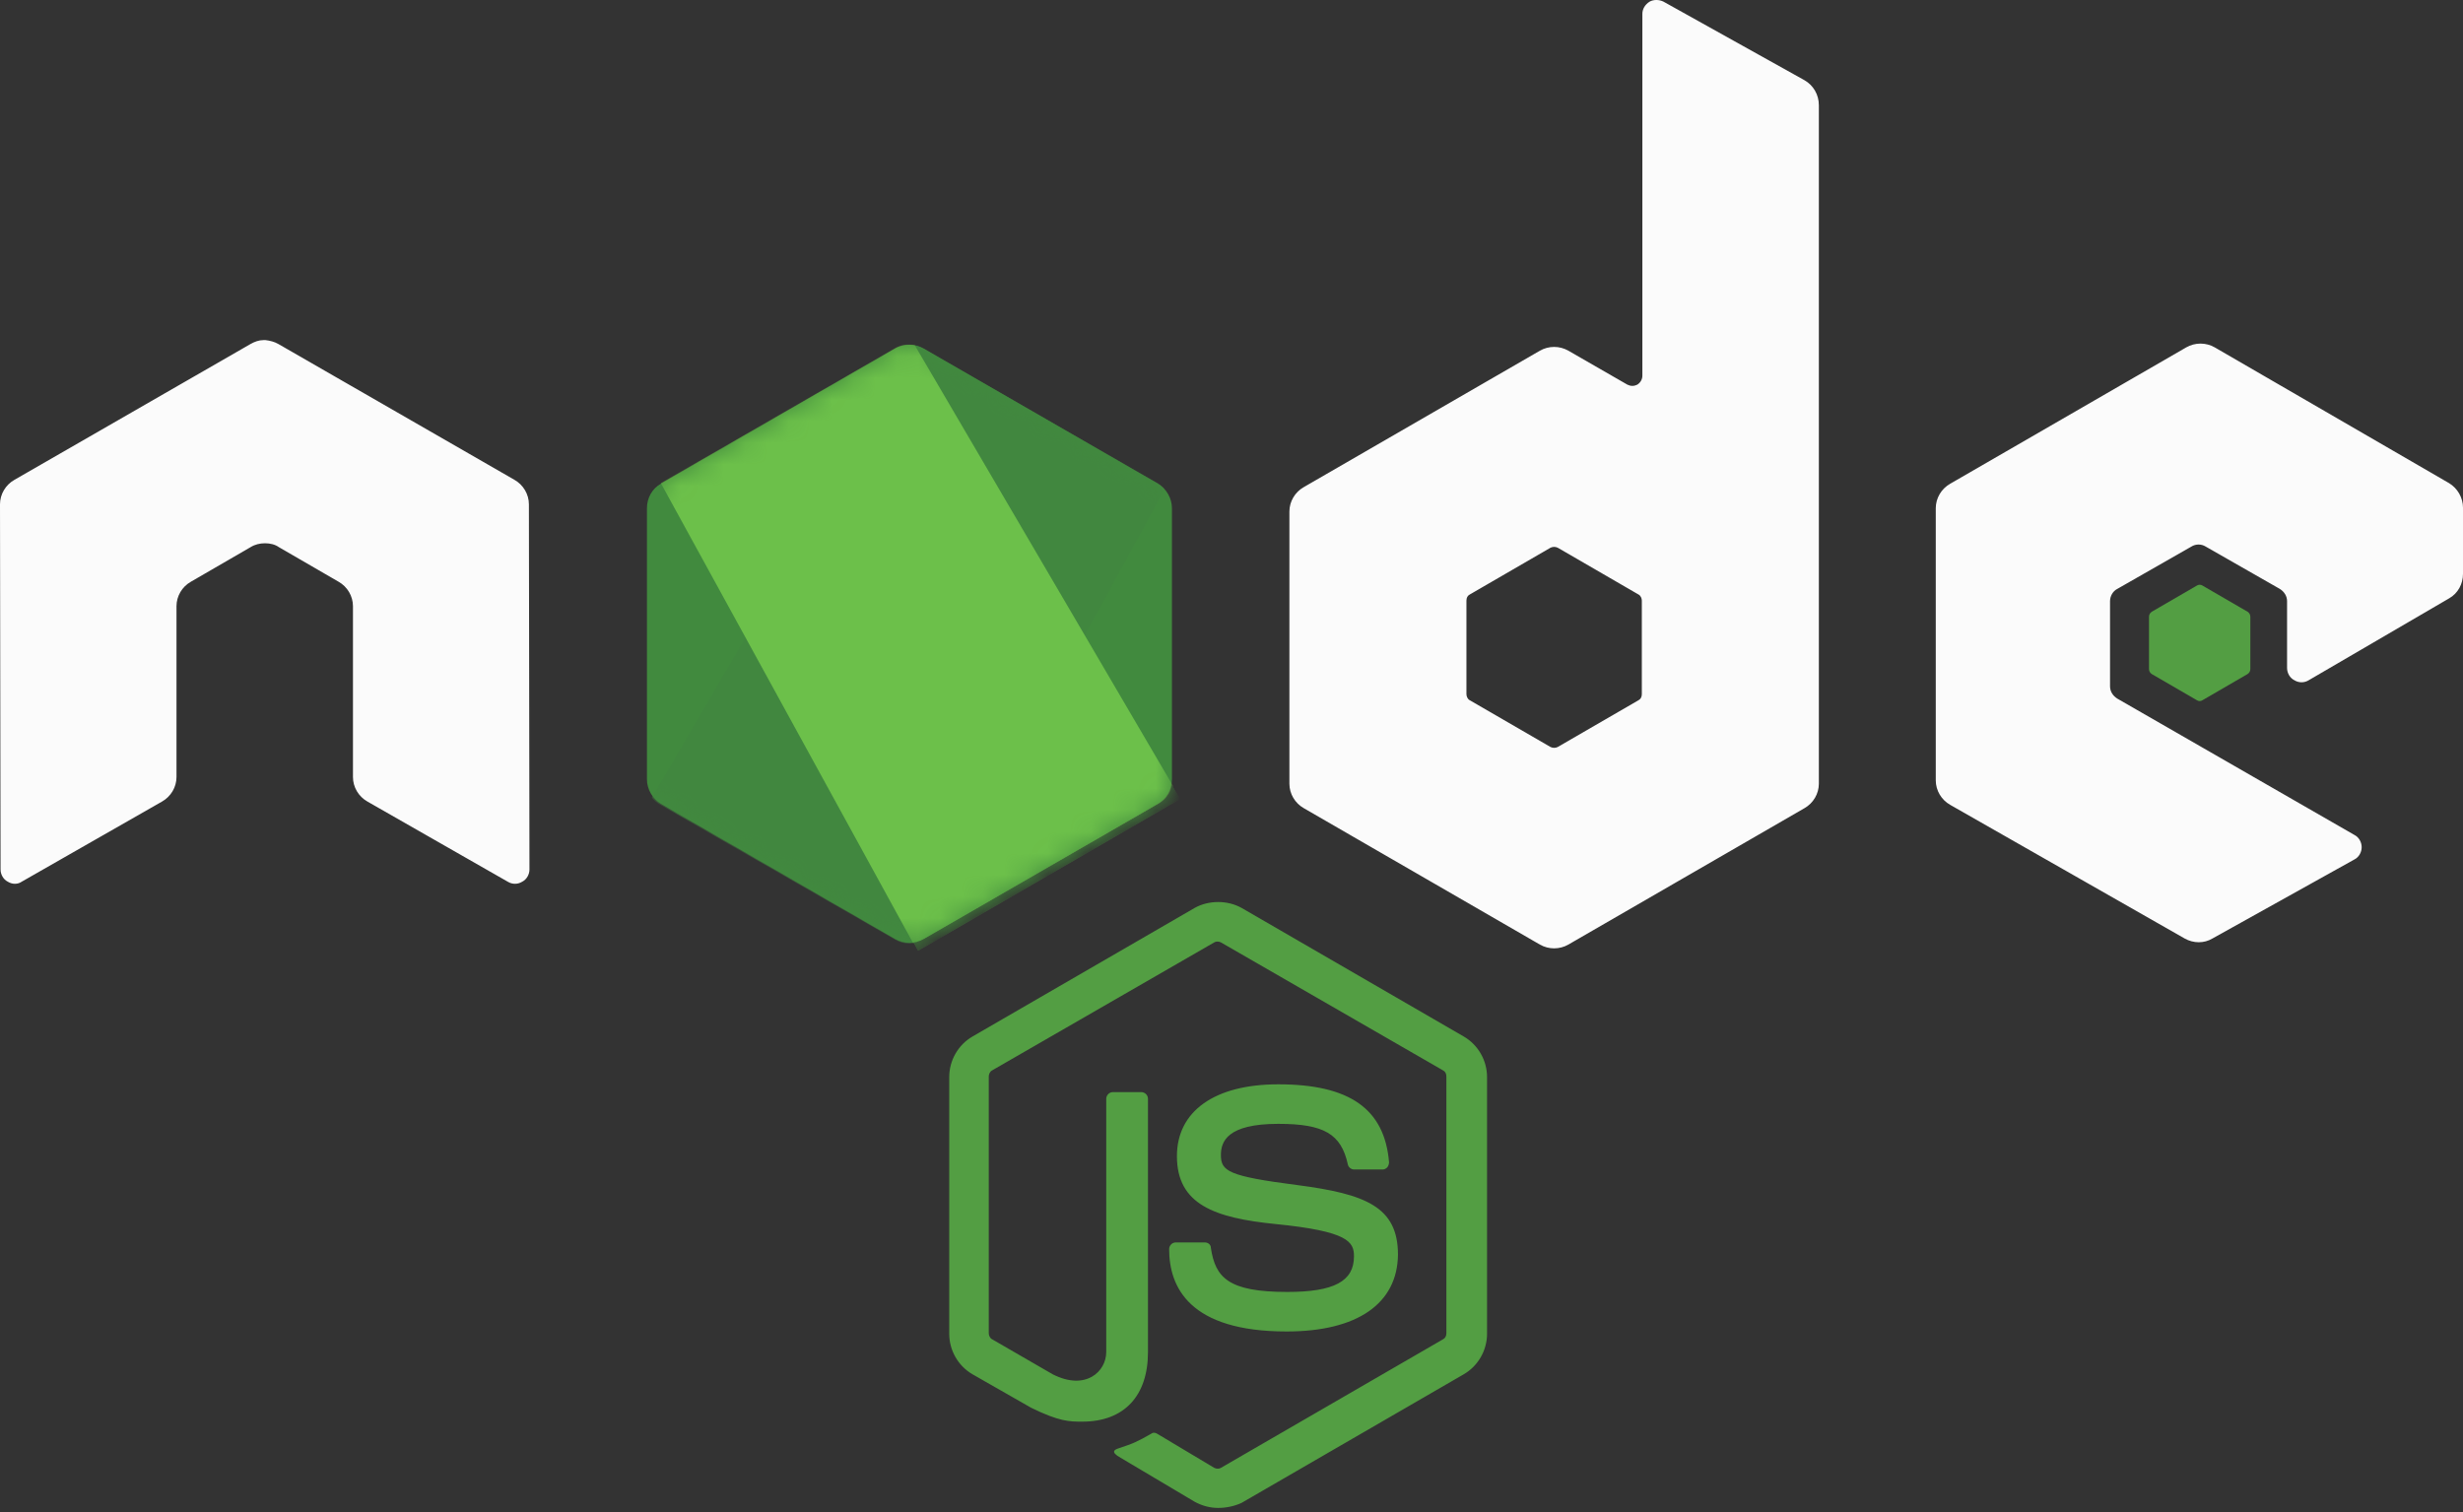 <svg width="114" height="70" viewBox="0 0 114 70" fill="none" xmlns="http://www.w3.org/2000/svg">
<rect x="0" y="0" width="114" height="70" fill="#333333" stroke="none"/>
<g id="node_img">
<path id="Vector" d="M56.381 69.807C55.995 69.807 55.634 69.704 55.299 69.524L51.872 67.488C51.356 67.205 51.614 67.102 51.769 67.05C52.464 66.818 52.593 66.766 53.315 66.355C53.392 66.303 53.495 66.329 53.572 66.38L56.201 67.952C56.304 68.004 56.433 68.004 56.51 67.952L66.792 61.999C66.895 61.948 66.946 61.845 66.946 61.716V49.837C66.946 49.708 66.895 49.605 66.792 49.553L56.51 43.627C56.407 43.575 56.278 43.575 56.201 43.627L45.919 49.553C45.816 49.605 45.765 49.734 45.765 49.837V61.716C45.765 61.819 45.816 61.948 45.919 61.999L48.728 63.623C50.248 64.396 51.202 63.494 51.202 62.592V50.867C51.202 50.713 51.331 50.558 51.511 50.558H52.825C52.98 50.558 53.134 50.687 53.134 50.867V62.592C53.134 64.628 52.026 65.813 50.094 65.813C49.501 65.813 49.037 65.813 47.723 65.169L45.017 63.623C44.347 63.236 43.935 62.515 43.935 61.742V49.862C43.935 49.09 44.347 48.368 45.017 47.981L55.299 42.029C55.943 41.668 56.819 41.668 57.464 42.029L67.745 47.981C68.415 48.368 68.828 49.09 68.828 49.862V61.742C68.828 62.515 68.415 63.236 67.745 63.623L57.464 69.575C57.129 69.73 56.742 69.807 56.381 69.807ZM59.551 61.639C55.041 61.639 54.114 59.577 54.114 57.825C54.114 57.67 54.242 57.516 54.423 57.516H55.763C55.917 57.516 56.046 57.619 56.046 57.773C56.252 59.139 56.845 59.809 59.577 59.809C61.741 59.809 62.669 59.319 62.669 58.16C62.669 57.49 62.411 57.001 59.035 56.665C56.227 56.382 54.474 55.764 54.474 53.522C54.474 51.434 56.227 50.197 59.164 50.197C62.462 50.197 64.086 51.331 64.292 53.805C64.292 53.882 64.266 53.96 64.215 54.037C64.163 54.088 64.086 54.14 64.009 54.14H62.669C62.54 54.14 62.411 54.037 62.385 53.908C62.076 52.491 61.277 52.027 59.164 52.027C56.794 52.027 56.51 52.852 56.51 53.47C56.51 54.217 56.845 54.449 60.04 54.861C63.21 55.274 64.705 55.867 64.705 58.083C64.679 60.35 62.824 61.639 59.551 61.639Z" fill="#539E43"/>
<path id="Vector_2" d="M24.48 23.346C24.48 22.883 24.222 22.444 23.81 22.212L12.884 15.925C12.704 15.822 12.498 15.77 12.292 15.745H12.188C11.982 15.745 11.776 15.822 11.596 15.925L0.67 22.212C0.258 22.444 0 22.883 0 23.346L0.026 40.251C0.026 40.482 0.155 40.714 0.361 40.817C0.567 40.946 0.824 40.946 1.005 40.817L7.499 37.107C7.911 36.875 8.169 36.437 8.169 35.973V28.062C8.169 27.598 8.426 27.16 8.839 26.928L11.596 25.331C11.802 25.202 12.034 25.15 12.266 25.15C12.498 25.15 12.73 25.202 12.91 25.331L15.667 26.928C16.08 27.16 16.337 27.598 16.337 28.062V35.973C16.337 36.437 16.595 36.875 17.007 37.107L23.501 40.817C23.707 40.946 23.965 40.946 24.171 40.817C24.377 40.714 24.506 40.482 24.506 40.251L24.48 23.346ZM76.996 0.077C76.79 -0.026 76.533 -0.026 76.352 0.077C76.146 0.206 76.017 0.412 76.017 0.644V17.394C76.017 17.548 75.94 17.703 75.785 17.806C75.631 17.883 75.476 17.883 75.322 17.806L72.59 16.234C72.39 16.12 72.163 16.06 71.933 16.06C71.702 16.06 71.476 16.12 71.276 16.234L60.35 22.548C59.938 22.779 59.68 23.218 59.68 23.681V36.282C59.68 36.746 59.938 37.184 60.35 37.416L71.276 43.729C71.476 43.843 71.702 43.903 71.933 43.903C72.163 43.903 72.39 43.843 72.59 43.729L83.516 37.416C83.928 37.184 84.186 36.746 84.186 36.282V4.87C84.186 4.381 83.928 3.943 83.516 3.711L76.996 0.077ZM75.992 32.133C75.992 32.262 75.94 32.365 75.837 32.417L72.1 34.581C72.048 34.607 71.991 34.62 71.933 34.62C71.875 34.62 71.817 34.607 71.765 34.581L68.029 32.417C67.926 32.365 67.874 32.236 67.874 32.133V27.804C67.874 27.675 67.926 27.572 68.029 27.521L71.765 25.356C71.817 25.331 71.875 25.317 71.933 25.317C71.991 25.317 72.048 25.331 72.1 25.356L75.837 27.521C75.94 27.572 75.992 27.701 75.992 27.804V32.133ZM113.356 27.701C113.768 27.469 114 27.031 114 26.567V23.501C114 23.037 113.742 22.599 113.356 22.367L102.507 16.08C102.307 15.966 102.081 15.906 101.85 15.906C101.62 15.906 101.393 15.966 101.193 16.08L90.267 22.393C89.855 22.625 89.597 23.063 89.597 23.527V36.127C89.597 36.591 89.855 37.029 90.267 37.261L101.116 43.446C101.528 43.678 102.018 43.678 102.404 43.446L108.975 39.787C109.181 39.684 109.31 39.452 109.31 39.22C109.31 38.988 109.181 38.756 108.975 38.653L97.998 32.34C97.792 32.211 97.663 32.005 97.663 31.773V27.83C97.663 27.599 97.792 27.367 97.998 27.263L101.425 25.305C101.525 25.242 101.641 25.208 101.76 25.208C101.878 25.208 101.995 25.242 102.095 25.305L105.522 27.263C105.728 27.392 105.857 27.598 105.857 27.83V30.923C105.857 31.154 105.986 31.386 106.192 31.489C106.398 31.618 106.656 31.618 106.862 31.489L113.356 27.701Z" fill="#FBFBFB"/>
<path id="Vector_3" d="M101.683 27.108C101.721 27.083 101.766 27.07 101.812 27.07C101.858 27.07 101.903 27.083 101.941 27.108L104.028 28.319C104.105 28.371 104.157 28.448 104.157 28.551V30.973C104.157 31.076 104.105 31.154 104.028 31.205L101.941 32.416C101.903 32.441 101.858 32.455 101.812 32.455C101.766 32.455 101.721 32.441 101.683 32.416L99.596 31.205C99.519 31.154 99.467 31.076 99.467 30.973V28.551C99.467 28.448 99.519 28.371 99.596 28.319L101.683 27.108Z" fill="#539E43"/>
<g id="Group">
<path id="Vector_4" d="M42.75 16.132C42.55 16.018 42.324 15.958 42.093 15.958C41.863 15.958 41.636 16.018 41.436 16.132L30.588 22.393C30.175 22.625 29.944 23.063 29.944 23.527V36.076C29.944 36.54 30.201 36.978 30.588 37.21L41.436 43.472C41.636 43.586 41.863 43.646 42.093 43.646C42.324 43.646 42.55 43.586 42.75 43.472L53.599 37.21C54.011 36.978 54.243 36.54 54.243 36.076V23.527C54.243 23.063 53.986 22.625 53.599 22.393L42.75 16.132Z" fill="url(#paint0_linear_32_4)"/>
<g id="Mask group">
<mask id="mask0_32_4" style="mask-type:luminance" maskUnits="userSpaceOnUse" x="29" y="15" width="26" height="29">
<g id="Group_2">
<path id="Vector_5" d="M42.75 16.132C42.55 16.018 42.324 15.958 42.093 15.958C41.863 15.958 41.636 16.018 41.436 16.132L30.588 22.393C30.175 22.625 29.944 23.063 29.944 23.527V36.076C29.944 36.54 30.201 36.978 30.588 37.21L41.436 43.472C41.636 43.586 41.863 43.646 42.093 43.646C42.324 43.646 42.55 43.586 42.75 43.472L53.599 37.21C54.011 36.978 54.243 36.54 54.243 36.076V23.527C54.243 23.063 53.986 22.625 53.599 22.393L42.75 16.132Z" fill="white"/>
</g>
</mask>
<g mask="url(#mask0_32_4)">
<g id="Group_3">
<path id="Vector_6" d="M53.624 22.393L42.724 16.131C42.617 16.077 42.504 16.034 42.389 16.002L30.174 36.927C30.276 37.05 30.398 37.155 30.535 37.236L41.435 43.498C41.745 43.678 42.105 43.73 42.44 43.626L53.907 22.651C53.83 22.548 53.727 22.47 53.624 22.393Z" fill="url(#paint1_linear_32_4)"/>
</g>
</g>
</g>
<g id="Mask group_2">
<mask id="mask1_32_4" style="mask-type:luminance" maskUnits="userSpaceOnUse" x="29" y="15" width="26" height="29">
<g id="Group_4">
<path id="Vector_7" d="M42.75 16.132C42.55 16.018 42.324 15.958 42.093 15.958C41.863 15.958 41.636 16.018 41.436 16.132L30.588 22.393C30.175 22.625 29.944 23.063 29.944 23.527V36.076C29.944 36.54 30.201 36.978 30.588 37.21L41.436 43.472C41.636 43.586 41.863 43.646 42.093 43.646C42.324 43.646 42.55 43.586 42.75 43.472L53.599 37.21C54.011 36.978 54.243 36.54 54.243 36.076V23.527C54.243 23.063 53.986 22.625 53.599 22.393L42.75 16.132Z" fill="white"/>
</g>
</mask>
<g mask="url(#mask1_32_4)">
<g id="Group_5">
<path id="Vector_8" fill-rule="evenodd" clip-rule="evenodd" d="M53.65 37.209C53.959 37.029 54.191 36.719 54.294 36.384L42.337 15.976C42.028 15.924 41.693 15.95 41.41 16.13L30.587 22.366L42.26 43.651C42.43 43.623 42.595 43.571 42.75 43.497L53.65 37.209L53.65 37.209Z" fill="url(#paint2_linear_32_4)"/>
<path id="Vector_9" fill-rule="evenodd" clip-rule="evenodd" d="M53.65 37.21L42.776 43.471C42.623 43.55 42.457 43.602 42.286 43.626L42.493 44.013L54.552 37.03V36.875L54.243 36.359C54.192 36.72 53.96 37.029 53.65 37.21Z" fill="url(#paint3_linear_32_4)"/>
<path id="Vector_10" fill-rule="evenodd" clip-rule="evenodd" d="M53.65 37.21L42.776 43.471C42.623 43.55 42.457 43.602 42.286 43.626L42.493 44.013L54.552 37.03V36.875L54.243 36.359C54.192 36.72 53.96 37.029 53.65 37.21Z" fill="url(#paint4_linear_32_4)"/>
</g>
</g>
</g>
</g>
</g>
<defs>
<linearGradient id="paint0_linear_32_4" x1="1686.91" y1="500.135" x2="497.812" y2="2368.56" gradientUnits="userSpaceOnUse">
<stop stop-color="#41873F"/>
<stop offset="0.329" stop-color="#418B3D"/>
<stop offset="0.635" stop-color="#419637"/>
<stop offset="0.932" stop-color="#3FA92D"/>
<stop offset="1" stop-color="#3FAE2A"/>
</linearGradient>
<linearGradient id="paint1_linear_32_4" x1="1057.27" y1="1542.89" x2="4035.3" y2="-75.092" gradientUnits="userSpaceOnUse">
<stop offset="0.138" stop-color="#41873F"/>
<stop offset="0.403" stop-color="#54A044"/>
<stop offset="0.714" stop-color="#66B848"/>
<stop offset="0.908" stop-color="#6CC04A"/>
</linearGradient>
<linearGradient id="paint2_linear_32_4" x1="-73.465" y1="1400.81" x2="2436.86" y2="1400.81" gradientUnits="userSpaceOnUse">
<stop offset="0.092" stop-color="#6CC04A"/>
<stop offset="0.286" stop-color="#66B848"/>
<stop offset="0.597" stop-color="#54A044"/>
<stop offset="0.862" stop-color="#41873F"/>
</linearGradient>
<linearGradient id="paint3_linear_32_4" x1="-1231.65" y1="421.127" x2="1278.64" y2="421.127" gradientUnits="userSpaceOnUse">
<stop offset="0.092" stop-color="#6CC04A"/>
<stop offset="0.286" stop-color="#66B848"/>
<stop offset="0.597" stop-color="#54A044"/>
<stop offset="0.862" stop-color="#41873F"/>
</linearGradient>
<linearGradient id="paint4_linear_32_4" x1="1644.36" y1="-1579.01" x2="1008.4" y2="1753.39" gradientUnits="userSpaceOnUse">
<stop stop-color="#41873F"/>
<stop offset="0.329" stop-color="#418B3D"/>
<stop offset="0.635" stop-color="#419637"/>
<stop offset="0.932" stop-color="#3FA92D"/>
<stop offset="1" stop-color="#3FAE2A"/>
</linearGradient>
</defs>
</svg>
